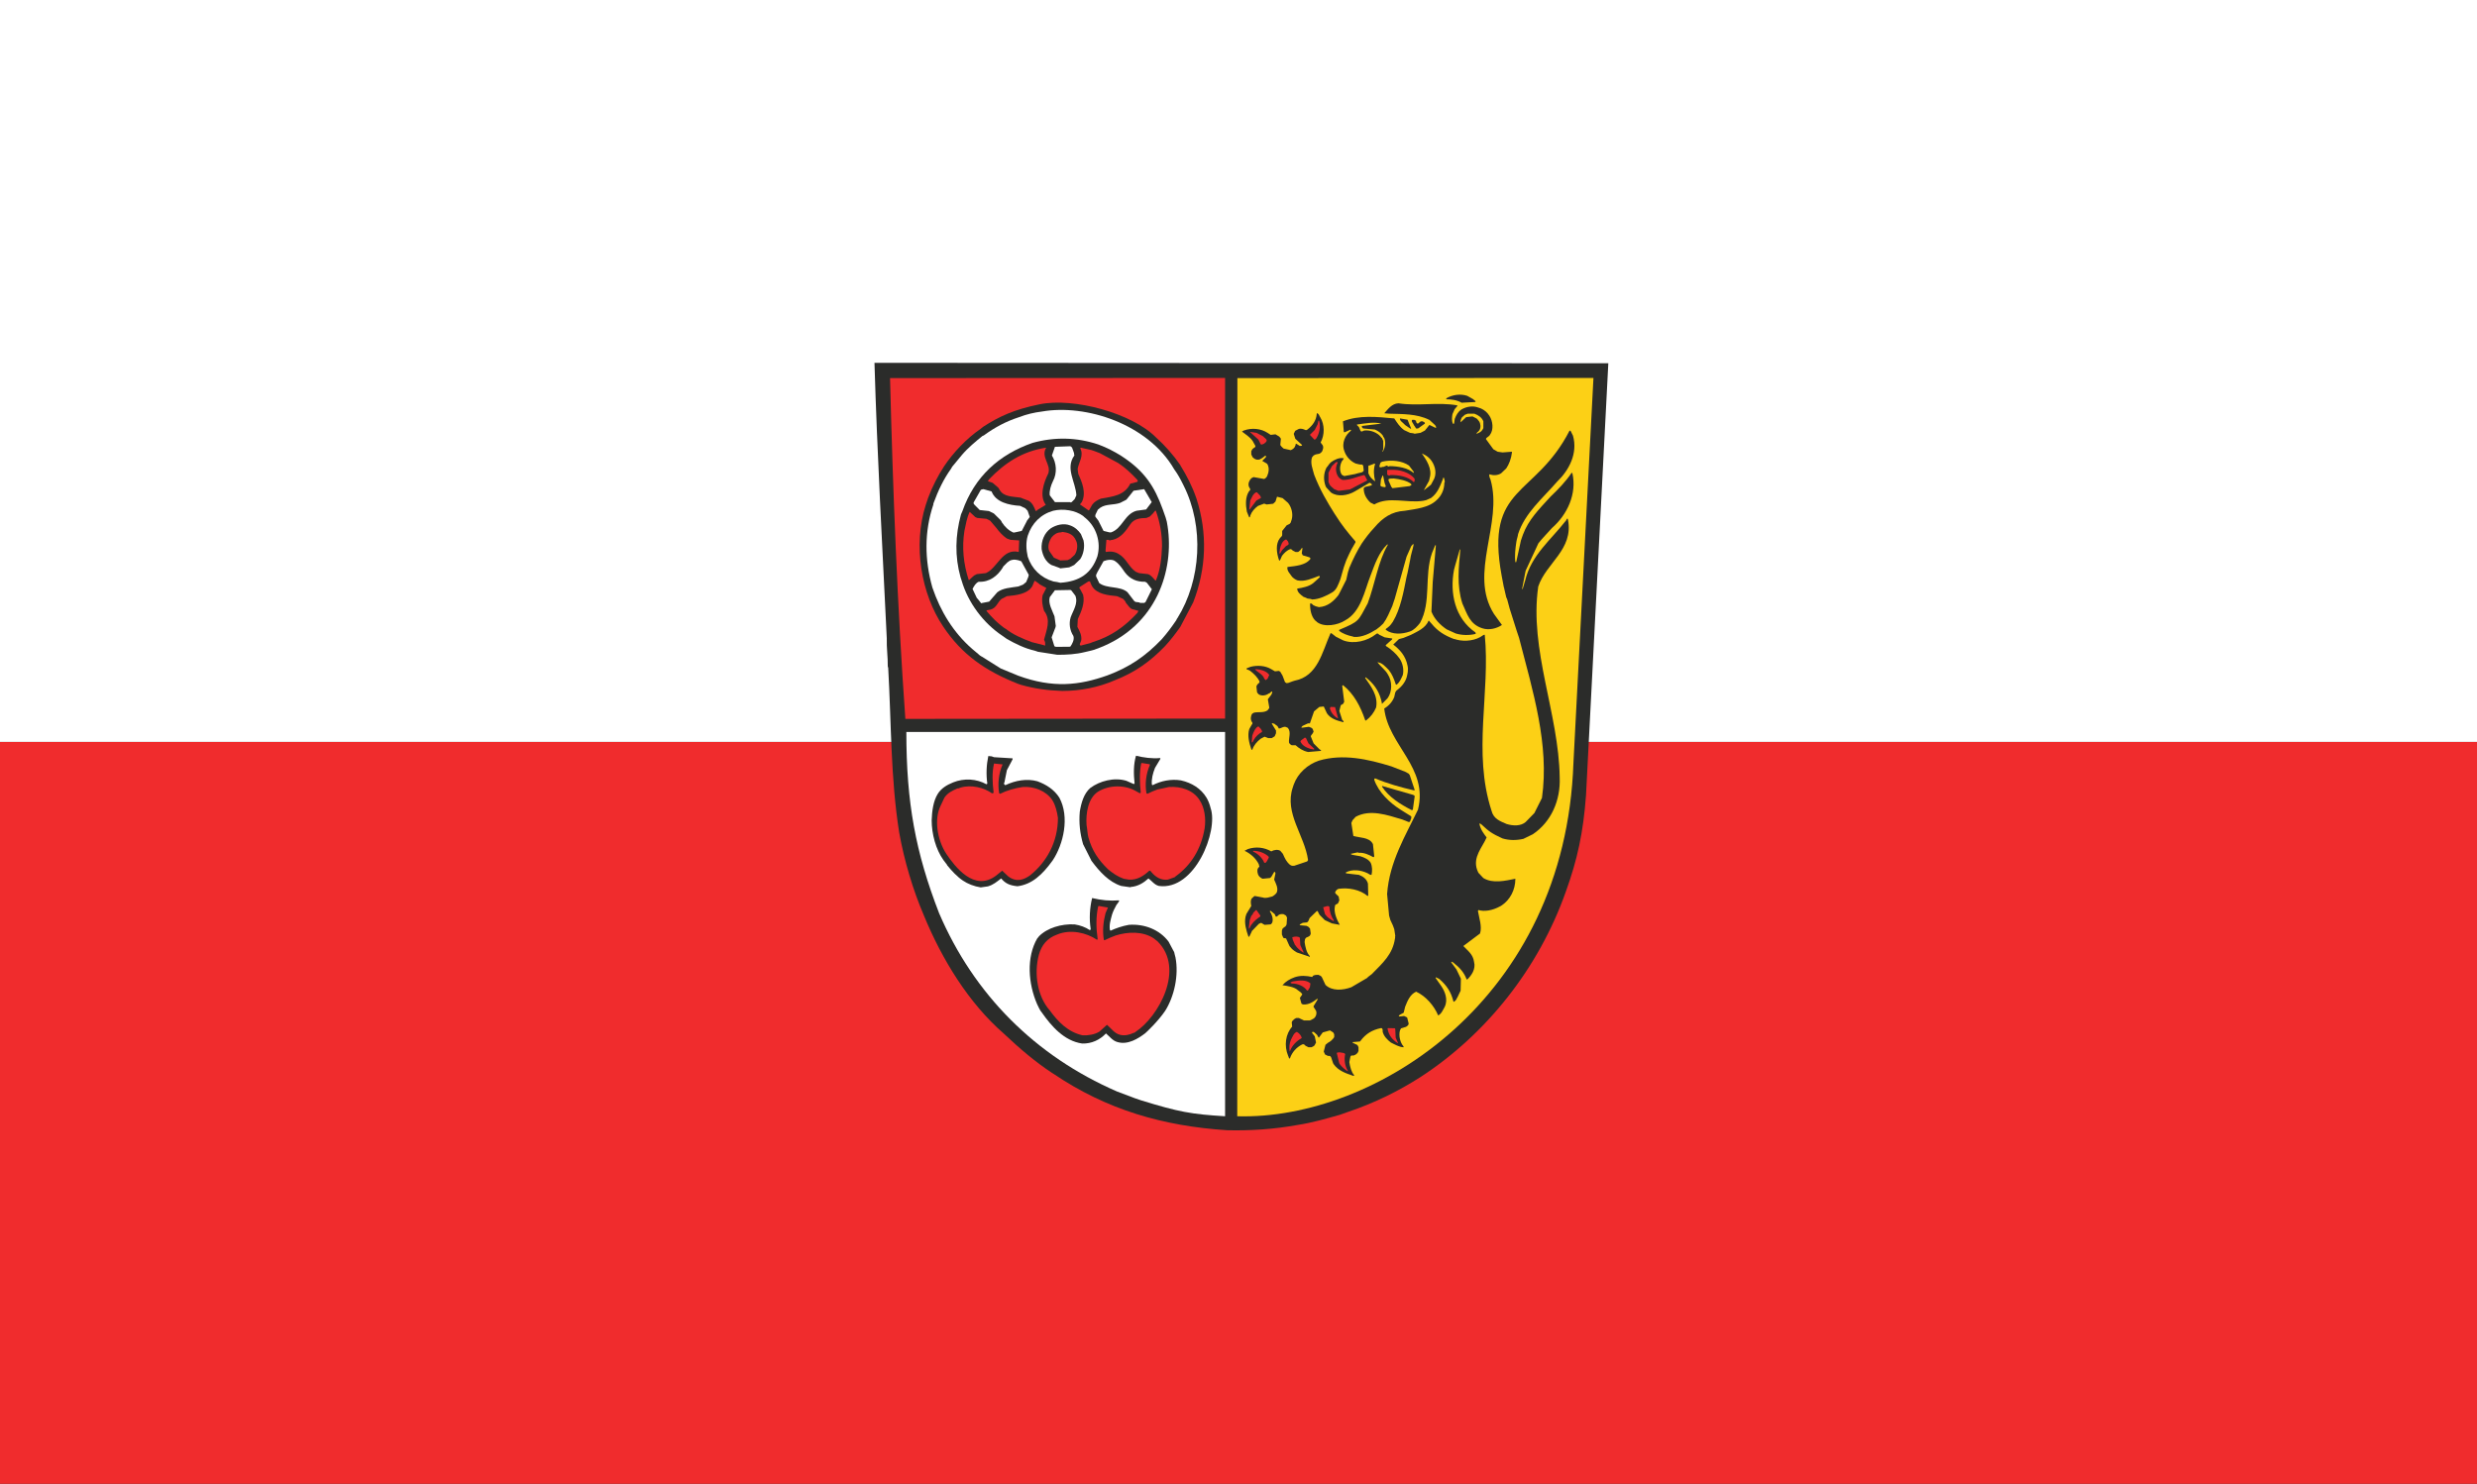 <?xml version="1.0" encoding="UTF-8" standalone="no"?>
<!-- Created with Inkscape (http://www.inkscape.org/) -->

<svg
   xmlns:dc="http://purl.org/dc/elements/1.1/"
   xmlns:cc="http://creativecommons.org/ns#"
   xmlns:rdf="http://www.w3.org/1999/02/22-rdf-syntax-ns#"
   xmlns:svg="http://www.w3.org/2000/svg"
   xmlns="http://www.w3.org/2000/svg"
   xmlns:sodipodi="http://sodipodi.sourceforge.net/DTD/sodipodi-0.dtd"
   xmlns:inkscape="http://www.inkscape.org/namespaces/inkscape"
   version="1.1"
   id="svg2"
   width="449"
   height="269"
   viewBox="0 0 449 269"
   sodipodi:docname="Hissflagge Landkreis Weimarer Land.svg"
   inkscape:version="0.92.3 (2405546, 2018-03-11)">
  <rect x="0" y="0" width="449" height="269" fill="#333333" stroke="none"/>
  <defs
     id="defs6">
    <style
       id="style844"
       type="text/css"><![CDATA[
    .fil0 {fill:#2B2C2A}
    .fil2 {fill:#F02C2D}
    .fil1 {fill:white}
   ]]></style>
  </defs>
  <sodipodi:namedview
     pagecolor="#ffffff"
     bordercolor="#666666"
     borderopacity="1"
     objecttolerance="10"
     gridtolerance="10"
     guidetolerance="10"
     inkscape:pageopacity="0"
     inkscape:pageshadow="2"
     inkscape:window-width="1920"
     inkscape:window-height="1017"
     id="namedview4"
     showgrid="false"
     inkscape:zoom="1.2650334"
     inkscape:cx="127.41787"
     inkscape:cy="83.234307"
     inkscape:window-x="-8"
     inkscape:window-y="-8"
     inkscape:window-maximized="1"
     inkscape:current-layer="svg2" />
  <rect
     x="0"
     y="134.5"
     width="449"
     height="134.5"
     id="rect4"
     style="fill:#f02c2d;fill-opacity:1;stroke-width:0.897" />
  <rect
     x="0"
     y="0"
     width="449"
     height="134.5"
     id="rect2"
     style="fill:#ffffff;fill-opacity:1;stroke-width:0.897" />
  <g
     style="clip-rule:evenodd;fill-rule:evenodd;image-rendering:optimizeQuality;shape-rendering:geometricPrecision;text-rendering:geometricPrecision"
     id="g1298"
     transform="matrix(1.04,0,0,1.04,1030.614,-1259.955)">
    <g
       id="Ebene_x0020_1">

  
  
  
  <path
   id="path1098"
   d="m -777.098,1408.52 c 4.063,0.099 8.225,-0.177 12.338,-0.93 2.493,-0.376 4.885,-1.079 7.302,-1.758 l 1.347,-0.477 c 4.785,-1.607 8.947,-3.691 12.71,-6.101 11.44,-7.432 20.613,-18.931 25.347,-32.339 2.019,-5.598 3.041,-10.319 3.514,-16.797 l 3.888,-75.298 -127.907,-0.076 c 0.474,16.069 1.371,31.887 2.144,48.032 -0.05,1.656 0.199,3.238 0.174,4.846 0.024,0.126 0.024,0.201 0.074,0.276 0.549,9.591 0.399,19.108 1.919,28.748 0.873,4.871 2.394,9.993 4.313,14.463 3.14,7.632 7.801,15.24 13.857,20.512 2.891,2.737 5.607,5.022 8.499,6.93 0.024,0.025 0.1,0.025 0.174,0.101 9.346,6.327 19.166,9.139 30.307,9.868 z"
   inkscape:connector-curvature="0"
   style="fill:#2b2c2a;stroke-width:0.162" />

  <path
   id="path1100"
   d="m -777.447,1406.083 v -66.988 h -55.555 c 0,12.303 1.595,20.965 5.707,31.585 6.082,14.186 16.749,24.881 31.006,31.083 l 3.065,1.156 1.171,0.401 c 6.53,2.009 8.724,2.41 14.606,2.762 z"
   inkscape:connector-curvature="0"
   style="fill:#ffffff;stroke-width:0.162" />

  <path
   id="path1102"
   d="m -716.732,1344.494 3.488,-67.114 -62.059,0.026 -0.025,128.678 c 24.002,0.678 57.175,-20.387 58.596,-61.59 z"
   inkscape:connector-curvature="0"
   style="fill:#fcd016;stroke-width:0.162" />

  <path
   id="path1104"
   d="m -754.966,1399.002 v -0.099 c -0.474,-0.527 -0.698,-1.431 -0.822,-2.26 l 0.174,-0.904 c 0.025,-0.125 0.074,-0.15 0.174,-0.251 h 0.399 l 0.348,-0.151 0.325,-0.276 0.174,-0.352 v -0.652 c 0,-0.026 -0.05,-0.101 -0.074,-0.176 -0.026,-0.076 -0.075,-0.151 -0.175,-0.251 l -0.748,-0.351 c 0,-0.126 -0.124,0 0,-0.126 l 1.247,-0.101 c 0.05,-0.05 0.099,-0.075 0.149,-0.175 0.873,-1.155 1.995,-1.858 3.515,-2.159 0.074,0.025 0.174,0.025 0.174,0.025 0.05,0.025 0.1,0.175 0.124,0.302 v 0.326 c 0.224,0.803 0.798,1.355 1.421,1.858 0.623,0.3 1.495,0.828 2.243,0.828 0,-0.075 -0.024,-0.101 -0.05,-0.176 -0.573,-0.652 -0.847,-1.858 -0.598,-2.762 l 0.174,-0.352 0.897,-0.276 0.349,-0.276 c 0.025,-0.025 0.025,-0.125 0.1,-0.276 l -0.274,-1.08 -0.523,-0.251 -0.723,0.075 c -0.024,0 -0.1,0 -0.174,0 0,-0.15 -0.1,0 0,-0.15 0.074,-0.05 0.1,-0.126 0.174,-0.151 l 0.648,-0.352 0.25,-1.029 c 0.424,-1.08 0.873,-2.159 1.919,-2.636 1.645,0.753 3.116,2.41 3.838,4.142 0.549,-0.25 0.823,-0.928 1.147,-1.506 0.623,-1.305 0,-2.737 -0.623,-3.641 -0.05,-0.075 -0.074,-0.125 -0.124,-0.177 l -0.847,-1.204 c 0,0 0,-0.05 0.025,-0.125 l 0.599,0.276 c 1.271,1.105 2.069,2.235 2.492,3.967 0.124,0 0,0.1 0.124,0 0.1,-0.075 0.15,-0.125 0.274,-0.226 0,-0.126 0.124,-0.126 0.15,-0.252 0,-0.075 0.026,-0.151 0.1,-0.175 l 0.598,-1.256 0.05,-2.083 -0.773,-1.608 c -0.049,-0.05 -0.074,-0.125 -0.124,-0.176 l -0.798,-1.079 c -0.025,0.025 0.15,-0.226 0.125,-0.05 0.125,0 0.125,0.075 0.274,0.101 0.024,0.05 0.1,0.05 0.124,0.125 0.971,0.753 1.745,1.657 2.143,2.737 0,0 0.051,0.076 0.125,0.101 0.722,-0.677 1.545,-1.833 1.196,-3.087 -0.174,-1.331 -1.096,-1.934 -1.869,-2.762 l 2.916,-2.184 c 0.374,-1.23 -0.15,-2.636 -0.374,-3.942 0.024,0 0.05,-0.075 0.125,-0.151 0.074,0 0.149,0.05 0.248,0.076 1.321,0.251 2.767,-0.251 3.813,-0.904 1.421,-0.979 2.343,-2.662 2.343,-4.621 -1.769,0.352 -3.938,0.88 -5.583,-0.125 l -0.822,-0.878 c -0.101,-0.101 -0.125,-0.302 -0.25,-0.527 -0.823,-2.259 0.947,-3.993 1.645,-5.674 -0.499,-0.652 -1.047,-1.356 -1.247,-2.335 -0.074,0.025 0.125,-0.201 0.1,-0.075 0.1,0 0.124,0.1 0.25,0.15 1.371,1.282 1.819,1.582 3.664,2.436 1.196,0.352 2.393,0.352 3.638,0.075 l 1.645,-0.803 c 3.191,-2.133 4.86,-5.9 4.686,-9.917 -0.15,-11.123 -5.334,-22.245 -3.739,-33.268 1.371,-4.118 6.182,-6.428 5.185,-11.65 -0.025,-0.101 -0.074,-0.201 -0.074,-0.201 -0.1,0.025 -0.125,0.05 -0.2,0.201 -0.025,0.075 -0.025,0.15 -0.1,0.175 -2.567,3.314 -6.032,6 -7.079,10.394 l -0.448,1.506 c -0.025,0 -0.025,0 -0.1,0 l 0.498,-2.586 0.125,-0.603 2.218,-4.77 c 0.698,-0.904 1.67,-1.858 2.367,-2.662 2.667,-2.336 4.361,-5.926 3.565,-9.542 0,-0.049 -0.075,-0.075 -0.15,-0.075 -0.923,1.406 -2.318,2.862 -3.664,4.144 -2.019,2.209 -3.839,4.017 -4.81,6.627 l -0.349,1.004 -0.822,3.767 c -0.15,0 0,0.125 -0.15,0 -0.15,-1.105 0,-2.36 0.174,-3.516 0.076,-0.527 0.25,-0.904 0.3,-1.355 1.196,-3.692 4.262,-6.202 6.829,-9.165 2.043,-1.958 3.614,-4.896 2.741,-7.984 l -0.423,-0.854 c -0.026,0 -0.075,-0.026 -0.175,-0.026 -6.032,11.726 -14.755,9.441 -11.839,25.259 0.15,0.727 0.25,1.305 0.374,1.983 0.05,0.125 0.074,0.201 0.074,0.276 l 0.349,1.506 0.174,0.402 0.424,1.581 1.247,3.942 0.398,1.18 c 2.393,9.265 5.309,18.605 3.988,27.895 l -1.32,2.636 -1.521,1.558 c -0.823,0.727 -2.168,0.703 -3.315,0.351 -1.171,-0.502 -2.293,-0.904 -2.641,-2.335 -3.315,-10.219 -0.175,-20.563 -1.173,-30.656 -0.024,0 -0.099,0 -0.174,0.025 -0.025,0 -0.1,0.026 -0.174,0.101 -1.197,0.879 -3.041,1.13 -4.561,0.728 -0.174,-0.05 -0.349,-0.126 -0.498,-0.126 -1.571,-0.602 -2.792,-1.33 -3.889,-2.686 l -0.473,-0.527 c -0.573,1.356 -1.92,1.884 -3.116,2.511 l -1.297,0.527 -0.772,0.201 -0.997,0.954 c 1.171,0.904 2.169,1.983 2.493,3.691 0.174,0.729 0,1.431 -0.174,2.084 -0.324,0.979 -0.997,1.682 -1.794,2.285 l -0.175,0.301 -0.175,0.779 c -0.324,0.854 -0.972,1.556 -1.745,2.008 0.699,6.427 7.727,10.269 5.882,17.626 -2.143,4.494 -4.985,9.064 -5.383,14.713 l 0.348,3.767 0.225,0.778 0.423,0.904 0.25,0.678 0.175,1.154 c -0.05,0.101 0,0.378 -0.05,0.477 -0.399,2.762 -2.144,4.269 -4.037,6.202 -0.324,0.277 -0.599,0.402 -0.823,0.678 l -2.742,1.607 c -1.495,0.553 -3.364,0.703 -4.511,-0.402 l -0.622,-1.33 c -0.125,-0.227 -0.349,-0.327 -0.623,-0.427 -0.274,0 -0.623,0 -0.897,0.151 -0.074,0.049 -0.074,0.125 -0.174,0.226 -0.997,-0.226 -2.044,-0.302 -3.066,0.05 -0.847,0.301 -1.545,0.727 -2.119,1.381 0.798,0.125 2.069,0.276 2.692,0.878 0.274,0.176 0.623,0.427 0.772,0.729 l -0.424,0.603 0.275,1.004 c 0.049,0.075 0.175,0.1 0.324,0.15 0.972,0.05 1.719,-0.452 2.393,-0.979 0.05,0 0.099,0 0.124,0.076 l -0.723,1.18 c 0,0 0,0.099 0,0.125 0,0.076 0.025,0.151 0.1,0.175 l 0.324,0.527 c 0.175,0.427 0.025,0.954 -0.298,1.256 -0.2,0.175 -0.499,0.276 -0.773,0.427 h -1.021 l -0.897,-0.427 h -0.424 c -0.15,0 -0.15,0.1 -0.324,0.151 l -0.324,0.276 -0.174,0.3 0.074,0.779 c -1.147,1.255 -1.445,3.314 -0.698,5.096 0.074,0.126 0.1,0.276 0.15,0.402 0.024,0.075 0.1,0.075 0.174,0 0.348,-1.03 1.121,-1.908 2.143,-2.41 0.175,-0.026 0.2,-0.026 0.3,0 0.1,0.075 0.15,0.15 0.274,0.25 l 0.499,0.252 h 0.474 c 0.174,0 0.174,-0.101 0.348,-0.151 0.074,-0.05 0.15,-0.05 0.249,-0.201 l 0.249,-0.476 -0.224,-1.081 -0.473,-0.602 c 0,-0.075 0,-0.101 0.025,-0.151 0.05,0 0.1,-0.025 0.174,-0.025 0.05,0 0.1,0.025 0.174,0.075 l 0.499,0.453 0.224,0.402 c 0,0 0,0.05 0.1,0.076 l 0.672,-0.904 1.247,-0.352 0.573,0.352 0.174,0.326 v 0.502 c -0.274,0.427 -0.673,0.779 -1.097,0.98 l -0.424,0.351 -0.299,1.18 0.224,0.503 0.498,0.25 c 0.1,0 0.125,0 0.275,0 0.149,0.026 0.274,0.176 0.324,0.352 l 0.299,0.904 c 0.025,0.051 0.075,0.1 0.1,0.176 0.797,1.13 2.044,1.582 3.464,2.058 l 0.1,-0.05 z"
   inkscape:connector-curvature="0"
   style="fill:#2b2c2a;stroke-width:0.162" />

  <path
   id="path1106"
   d="m -756.062,1398.201 0.024,-0.025 c -0.523,-0.804 -0.698,-1.959 -0.473,-2.938 -0.224,-0.276 -0.622,-0.201 -0.947,-0.302 -0.074,0 -0.124,0.026 -0.224,0.026 -0.05,0 -0.124,0 -0.174,0 -0.075,0.075 0,0 -0.124,0.1 l 0.423,1.758 c 0.026,0.05 0.075,0.1 0.1,0.176 0.349,0.477 0.873,0.928 1.397,1.256 v -0.05 z"
   inkscape:connector-curvature="0"
   style="fill:#f02c2d;stroke-width:0.162" />

  <path
   id="path1108"
   d="m -766.131,1394.709 c 0.374,-0.979 1.121,-1.732 2.043,-2.259 -0.074,-0.427 -0.399,-0.803 -0.847,-1.079 -0.548,0.201 -0.722,0.803 -1.022,1.355 -0.299,0.703 -0.348,1.407 -0.224,2.059 l 0.05,-0.076 z"
   inkscape:connector-curvature="0"
   style="fill:#f02c2d;stroke-width:0.162" />

  <path
   id="path1110"
   d="m -802.37,1393.405 c 1.645,0.05 3.09,-0.628 4.162,-1.758 0.599,0.502 1.147,1.281 2.02,1.506 1.794,0.527 3.588,-0.603 4.809,-1.532 0.25,-0.2 2.268,-2.109 3.49,-3.917 1.595,-2.536 2.392,-6.202 1.795,-9.315 -0.125,-0.352 -0.125,-0.578 -0.224,-0.904 l -0.973,-1.833 c -1.57,-2.11 -4.237,-3.139 -6.928,-2.938 -1.147,0.201 -2.294,0.603 -3.166,1.005 -0.05,0 -0.1,-0.026 -0.124,-0.101 -0.175,-0.829 0.1,-1.733 0.348,-2.662 0.2,-0.652 0.474,-1.13 0.748,-1.657 0.05,-0.075 0.075,-0.151 0.125,-0.175 l 0.374,-0.528 c 0,-0.026 0,-0.1 -0.05,-0.151 -1.545,0.125 -3.066,-0.025 -4.661,-0.402 -0.424,1.733 -0.524,3.616 -0.25,5.424 -0.024,0.075 -0.024,0.151 -0.174,0.151 -0.698,-0.477 -1.645,-0.829 -2.617,-0.98 -2.294,-0.125 -4.786,0.603 -6.231,2.084 -0.074,0.151 -0.174,0.226 -0.274,0.327 -1.945,3.313 -1.595,7.909 -0.05,11.473 0.174,0.327 0.498,1.13 0.797,1.431 1.719,2.461 3.938,4.996 7.054,5.449 z"
   inkscape:connector-curvature="0"
   style="fill:#2b2c2a;stroke-width:0.162" />

  <path
   id="path1112"
   d="m -747.315,1393.28 -0.398,-0.904 -0.074,-1.482 c 0,-0.076 -0.05,-0.126 -0.1,-0.151 l -1.147,-0.025 c -0.05,0.025 -0.074,0.05 -0.1,0.05 0.175,1.206 0.897,2.034 1.795,2.587 l 0.024,-0.075 z"
   inkscape:connector-curvature="0"
   style="fill:#f02c2d;stroke-width:0.162" />

  <path
   id="path1114"
   d="m -802.296,1391.972 c 0.973,0.051 2.094,-0.125 2.916,-0.628 0.075,-0.05 0.125,-0.075 0.175,-0.15 l 1.171,-1.055 c 0.722,0.602 1.271,1.506 2.317,1.758 0.773,0.175 1.621,0 2.318,-0.352 0.15,0 0.25,-0.075 0.349,-0.175 3.962,-2.587 8.697,-10.972 3.813,-15.793 -0.275,-0.226 -0.449,-0.327 -0.673,-0.526 -1.895,-1.23 -4.461,-1.156 -6.63,-0.477 l -0.997,0.401 -0.922,0.427 c -0.05,0 -0.1,-0.05 -0.124,-0.101 -0.25,-1.506 -0.101,-3.088 0.298,-4.62 l 0.424,-0.979 -1.595,-0.277 c -0.075,0 -0.1,0.051 -0.124,0.126 -0.399,1.833 -0.349,3.791 -0.075,5.674 0,0.024 -0.05,0.075 -0.15,0.075 -1.795,-1.205 -4.585,-1.883 -6.954,-0.878 -1.669,0.602 -2.667,1.808 -3.14,3.49 -0.897,3.314 -0.249,7.281 1.869,9.691 1.447,1.984 3.166,3.792 5.733,4.369 z"
   inkscape:connector-curvature="0"
   style="fill:#f02c2d;stroke-width:0.162" />

  <path
   id="path1116"
   d="m -763.091,1384.189 0.1,-0.049 0.324,-0.553 0.1,-0.653 c -0.698,-0.678 -1.969,-0.552 -2.916,-0.376 -0.274,0.024 -0.424,0.125 -0.598,0.226 0.05,0.075 0.15,0.075 0.249,0.151 1.046,0 2.118,0.452 2.641,1.206 0.025,0 0.05,0 0.1,0.049 z"
   inkscape:connector-curvature="0"
   style="fill:#f02c2d;stroke-width:0.162" />

  <path
   id="path1118"
   d="m -762.717,1378.29 0.05,-0.075 c 0,-0.025 -0.05,-0.101 -0.074,-0.126 -0.523,-0.552 -0.723,-1.531 -0.847,-2.385 l 0.074,-0.477 c 0.05,-0.101 0.075,-0.151 0.175,-0.252 0.099,-0.1 0.324,-0.125 0.498,-0.251 0.174,-0.05 0.274,-0.276 0.324,-0.502 l -0.124,-0.854 -0.274,-0.302 -0.349,-0.175 -1.071,-0.101 c -0.075,0 -0.15,-0.05 -0.075,-0.151 l 0.499,-0.276 0.747,-0.075 c 0.25,-0.126 0.324,-0.477 0.448,-0.753 0.05,-0.05 0.075,-0.1 0.15,-0.151 l 1.147,-1.105 c 0.224,0.101 0.224,0.377 0.374,0.578 0.024,0.076 0.074,0.1 0.124,0.175 l 0.847,0.854 1.247,0.578 1.37,0.251 c -0.448,-0.779 -1.096,-2.134 -0.847,-3.239 0.025,-0.175 0.05,-0.226 0.125,-0.276 0.025,-0.05 0.15,-0.05 0.249,-0.125 0.075,-0.026 0.1,-0.05 0.175,-0.126 l 0.224,-0.502 -0.124,-0.678 -0.449,-0.427 c -0.074,-0.075 -0.1,-0.1 -0.174,-0.25 0,-0.026 0.025,-0.101 0.074,-0.177 0.05,-0.125 0.274,-0.401 0.524,-0.477 1.72,-0.25 3.763,0.126 5.085,1.256 0.05,-0.076 0,0 0.1,-0.076 l -0.05,-2.084 c -0.199,-0.778 -0.823,-1.255 -1.57,-1.531 l -2.167,-0.251 c -0.05,-0.025 -0.15,-0.025 -0.125,-0.176 1.147,-0.602 2.616,-0.427 3.813,0.151 0.224,0.101 0.374,0.276 0.548,0.276 0.025,0 0.1,0 0.125,0 0.149,-0.703 0.149,-1.431 -0.15,-2.11 -0.399,-0.627 -1.097,-0.903 -1.77,-1.13 l -1.42,-0.252 c -0.1,-0.075 -0.25,-0.049 -0.275,-0.175 l 1.173,-0.251 c 0.1,0 0.124,0.051 0.248,0.075 0.847,-0.075 1.795,0.351 2.492,0.753 0.125,0 0.125,-0.05 0.174,-0.151 l -0.224,-2.109 c -0.024,-0.076 -0.074,-0.101 -0.1,-0.176 -0.623,-1.029 -2.217,-0.928 -3.315,-1.255 l -0.349,-2.259 0.2,-0.477 0.548,-0.602 c 2.493,-1.357 5.41,-0.352 8.151,0.476 l 1.071,0.428 c 0.075,0 0.199,0 0.249,-0.076 l 0.224,-0.578 v -0.327 l -1.893,-1.18 c -1.845,-1.18 -3.813,-3.013 -4.562,-5.197 0,-0.076 0.026,-0.175 0.026,-0.175 0,0 0.074,-0.026 0.124,-0.076 2.094,0.904 4.537,1.582 6.83,2.109 0.024,-0.05 0.024,-0.076 0.074,-0.076 l -0.872,-2.611 c -0.074,-0.075 -0.1,-0.151 -0.199,-0.251 l -0.598,-0.326 -2.393,-0.93 c -4.137,-1.28 -8.449,-2.235 -12.636,-1.004 -1.994,0.678 -3.664,2.185 -4.387,4.168 l -0.175,0.528 c -1.495,4.494 2.069,8.311 2.667,12.629 -0.025,0.076 -0.074,0.177 -0.174,0.252 l -2.244,0.753 h -0.348 c -0.15,0 -0.15,-0.101 -0.324,-0.125 -0.648,-0.502 -0.947,-1.156 -1.296,-1.959 l -0.449,-0.527 c -0.424,-0.276 -1.121,-0.175 -1.571,0.101 -1.221,-0.703 -2.691,-0.878 -4.087,-0.401 l -0.573,0.301 c 0.996,0.453 1.969,1.28 2.491,2.361 0.026,0.15 0.026,0.226 0.101,0.326 0,0.075 -0.051,0.099 -0.101,0.175 -0.124,0.101 -0.174,0.201 -0.248,0.427 -0.05,0.477 0.1,1.079 0.524,1.355 0.124,0.101 0.224,0.175 0.398,0.226 l 1.247,-0.125 c 0.074,0 0.149,-0.151 0.249,-0.201 l 0.499,-0.854 c 0.024,0 0.1,-0.024 0.124,0 0.075,0.052 0.075,0.151 0.1,0.252 l -0.224,1.079 c 0.274,0.628 0.772,1.506 0.448,2.26 -0.174,0.276 -0.498,0.526 -0.772,0.677 -0.549,0.125 -1.097,0.377 -1.67,0.177 l -1.345,-0.252 c -0.124,0 -0.2,0.075 -0.299,0.176 -0.1,0.076 -0.15,0.126 -0.274,0.251 -0.25,0.377 -0.15,0.904 -0.074,1.305 l -0.847,1.381 -0.15,0.477 c -0.25,1.155 0.1,2.335 0.498,3.49 0.075,0.076 0.15,-0.05 0.175,-0.05 l 0.398,-0.828 c 0,-0.075 0.025,-0.126 0.1,-0.175 l 1.146,-1.181 0.399,-0.176 0.598,0.352 0.997,-0.076 c 0.074,0 0.1,-0.025 0.174,-0.1 0.075,-0.075 0.1,-0.1 0.175,-0.251 0.199,-0.628 -0.075,-1.431 -0.424,-1.909 -0.025,-0.101 0.124,-0.101 0.149,-0.101 l 0.699,0.578 0.175,0.402 c 0.05,0.049 0.124,0 0.224,0 0.05,-0.05 0.125,-0.076 0.15,-0.151 0.25,-0.277 0.648,-0.302 0.997,-0.251 l 0.424,0.251 0.174,0.351 -0.074,1.18 -0.175,0.327 c -0.099,0.049 -0.124,0.1 -0.248,0.175 -0.1,0.05 -0.125,0.125 -0.275,0.226 l -0.124,0.352 v 0.677 l 0.2,0.477 c 0.024,0.026 0.074,0.075 0.1,0.151 l 0.424,0.05 0.548,1.23 c 0.025,0.075 0.075,0.101 0.1,0.175 0.224,0.276 0.448,0.528 0.772,0.753 l 0.474,0.301 2.02,0.678 c 0.074,0 0.099,0.051 0.199,0.125 v -0.05 z"
   inkscape:connector-curvature="0"
   style="fill:#2b2c2a;stroke-width:0.162" />

  <path
   id="path1120"
   d="m -763.789,1377.536 0.025,-0.05 -0.573,-1.255 -0.075,-1.256 c -0.248,-0.276 -0.822,-0.251 -1.246,-0.125 -0.174,0.05 0.025,0.301 0,0.451 l 0.324,0.753 c 0,0.076 0.025,0.1 0.1,0.176 0.348,0.552 0.847,0.953 1.421,1.33 z"
   inkscape:connector-curvature="0"
   style="fill:#f02c2d;stroke-width:0.162" />

  <path
   id="path1122"
   d="m -773.209,1373.368 0.274,-0.578 c 0.05,-0.05 0.074,-0.101 0.124,-0.151 0.374,-0.552 0.947,-1.004 1.471,-1.355 0,-0.025 0.05,-0.101 0.05,-0.175 l -0.698,-0.98 c -0.175,0 -0.275,0.277 -0.499,0.427 -0.025,0.076 -0.1,0.101 -0.124,0.252 -0.025,0.024 -0.075,0.1 -0.1,0.151 -0.25,0.175 -0.25,0.528 -0.424,0.854 l -0.174,1.381 c 0,-0.101 0.074,0.427 0.1,0.175 z"
   inkscape:connector-curvature="0"
   style="fill:#f02c2d;stroke-width:0.162" />

  <path
   id="path1124"
   d="m -758.53,1372.063 0.05,-0.126 c -0.424,-0.552 -0.772,-1.482 -0.772,-2.335 -0.2,-0.351 -0.723,-0.025 -1.097,0.05 l 0.299,1.156 c 0.025,0.025 0.074,0.1 0.099,0.151 0.349,0.502 0.847,0.778 1.396,1.105 z"
   inkscape:connector-curvature="0"
   style="fill:#f02c2d;stroke-width:0.162" />

  <path
   id="path1126"
   d="m -820.041,1366.188 1.245,-0.177 c 0.973,-0.276 1.546,-0.803 2.318,-1.381 0.723,0.829 1.371,1.206 2.842,1.357 2.542,-0.326 4.336,-2.009 6.131,-4.494 1.894,-2.837 2.991,-7.582 1.171,-10.947 -0.897,-1.406 -2.267,-2.285 -3.838,-2.862 -1.819,-0.503 -3.813,-0.151 -5.558,0.677 -0.124,-0.025 -0.2,-0.101 -0.274,-0.276 0.05,-0.05 0.05,-0.125 0.1,-0.226 l 0.424,-2.11 0.823,-1.557 0.174,-0.351 c 0,-0.026 0,-0.076 0,-0.151 l -3.24,-0.201 -0.424,-0.151 -0.573,-0.05 c -0.324,1.532 -0.399,3.189 -0.174,4.796 0,0.05 -0.075,0.075 -0.15,0.125 -1.695,-0.953 -3.888,-1.104 -5.807,-0.326 -1.123,0.452 -2.094,1.055 -2.668,1.983 -0.797,1.256 -1.021,3.064 -1.071,4.62 0,2.385 0.722,5.072 2.044,6.929 l 0.498,0.654 c 0.05,0.1 0.124,0.1 0.15,0.25 0.772,0.954 1.769,2.034 2.766,2.688 0.798,0.552 1.944,1.003 3.091,1.18 z"
   inkscape:connector-curvature="0"
   style="fill:#2b2c2a;stroke-width:0.162" />

  <path
   id="path1128"
   d="m -793.872,1366.111 c 1.247,-0.101 2.243,-0.728 3.066,-1.482 0.573,0.402 1.022,1.105 1.819,1.306 6.281,0.854 10.393,-9.591 9.022,-13.557 -0.174,-0.729 -0.424,-1.332 -0.722,-1.834 -0.973,-1.607 -2.568,-2.586 -4.461,-3.013 -1.695,-0.276 -3.439,0.075 -4.91,0.828 -0.05,0 -0.124,-0.025 -0.15,-0.101 -0.1,-0.928 0.175,-1.983 0.548,-2.912 l 0.947,-1.582 c 0,-0.075 -0.05,-0.125 -0.1,-0.125 -1.37,0.125 -2.791,-0.075 -4.162,-0.402 -0.448,1.508 -0.424,3.189 -0.25,4.796 -0.024,0.051 -0.074,0.175 -0.174,0.126 l -1.246,-0.552 c -2.119,-0.653 -4.661,0.024 -6.306,1.256 -1.121,0.979 -1.57,2.586 -1.82,4.118 -0.174,1.958 0.026,3.766 0.573,5.674 l 1.396,2.761 c 0.025,0.076 0.025,0.101 0.099,0.176 1.321,1.782 2.991,3.665 5.16,4.343 l 1.57,0.226 0.1,-0.05 z"
   inkscape:connector-curvature="0"
   style="fill:#2b2c2a;stroke-width:0.162" />

  <path
   id="path1130"
   d="m -817.325,1364.104 1.023,-0.829 1.071,1.005 c 1.52,1.13 2.816,0.477 3.738,-0.151 2.942,-2.334 4.911,-5.85 4.911,-10.068 -0.15,-1.079 -0.449,-2.209 -0.897,-2.938 -0.025,-0.076 -0.075,-0.101 -0.1,-0.175 -1.047,-1.558 -3.116,-2.411 -5.159,-2.26 -1.397,0.201 -2.842,0.628 -3.913,1.18 -0.05,0 -0.1,-0.025 -0.174,-0.1 -0.275,-1.558 -0.1,-3.39 0.598,-5.022 l -1.495,-0.151 c -0.374,1.607 -0.274,3.365 -0.075,5.022 0,0.151 -0.15,0.175 -0.274,0.175 -1.395,-1.004 -3.614,-1.556 -5.483,-1.004 l -0.399,0.151 c -0.05,0 -0.1,0 -0.174,0 -0.872,0.401 -1.67,0.753 -2.243,1.607 l -0.673,1.431 c -1.121,2.259 -0.623,5.9 1.022,8.386 1.471,2.159 4.835,6.704 8.698,3.741 z"
   inkscape:connector-curvature="0"
   style="fill:#f02c2d;stroke-width:0.162" />

  <path
   id="path1132"
   d="m -794.22,1364.832 c 1.445,0.101 2.591,-0.653 3.564,-1.557 0.025,0 0.124,0 0.174,0.026 0.075,0.025 0.1,0.125 0.174,0.2 0.749,0.904 1.72,1.482 2.892,1.331 0.473,-0.151 0.797,-0.276 1.196,-0.427 0.025,-0.024 0.1,-0.1 0.125,-0.125 2.716,-1.959 4.461,-4.746 5.084,-8.386 0.248,-1.707 0,-3.616 -0.897,-4.946 -1.072,-1.708 -3.24,-2.411 -5.334,-2.26 -0.723,0.177 -1.421,0.302 -1.993,0.427 l -0.897,0.352 -0.847,0.401 c -0.05,0 -0.1,-0.025 -0.175,-0.099 -0.274,-1.532 -0.099,-3.34 0.599,-4.922 0,-0.025 0,-0.099 -0.025,-0.125 l -1.395,-0.226 c -0.075,0.075 0,0 -0.1,0.101 -0.324,1.657 -0.25,3.365 -0.074,5.022 -0.025,0.05 -0.025,0.151 -0.175,0.151 l -0.548,-0.302 c -2.019,-1.23 -4.811,-1.155 -6.754,0.05 -1.695,1.13 -2.119,3.741 -1.97,5.799 0.15,0.753 0.15,1.532 0.325,2.16 0.648,2.334 1.743,3.917 3.414,5.549 0.872,0.703 1.62,1.255 2.742,1.656 l 0.897,0.151 z"
   inkscape:connector-curvature="0"
   style="fill:#f02c2d;stroke-width:0.162" />

  <path
   id="path1134"
   d="m -770.468,1361.893 c 0.025,0 0.1,0 0.15,-0.049 0.05,-0.076 0.1,-0.151 0.175,-0.252 l 0.324,-0.602 c 0,-0.025 -0.024,-0.1 -0.05,-0.176 -0.598,-0.578 -1.645,-1.004 -2.617,-1.004 -0.2,0 -0.05,0.026 -0.05,0.151 0.747,0.302 1.595,1.079 1.919,1.933 0.05,0 0.075,0 0.15,0 z"
   inkscape:connector-curvature="0"
   style="fill:#f02c2d;stroke-width:0.162" />

  <path
   id="path1136"
   d="m -744.897,1352.705 h 0.074 c 0.1,-0.05 0,0 0.1,-0.076 l 0.324,-2.336 c -0.05,-0.15 -0.174,-0.2 -0.324,-0.25 l -5.333,-1.532 c -0.025,0.025 -0.05,0.076 -0.05,0.1 1.246,1.883 3.165,3.063 5.159,4.093 h 0.05 z"
   inkscape:connector-curvature="0"
   style="fill:#2b2c2a;stroke-width:0.162" />

  <path
   id="path1138"
   d="m -762.991,1342.586 2.293,-0.201 c -0.05,-0.15 -0.15,-0.175 -0.324,-0.3 l -0.997,-1.004 -0.498,-1.23 c 0,-0.025 0.05,-0.101 0.075,-0.175 l 0.274,-0.352 0.149,-0.302 -0.149,-0.426 c -0.125,-0.252 -0.399,-0.277 -0.673,-0.402 l -1.147,0.151 c -0.05,0 -0.1,0 -0.149,0 -0.025,-0.126 0.099,-0.201 0.224,-0.327 l 0.922,-0.427 h 0.324 l 0.723,-2.084 0.922,-0.779 0.773,-0.075 0.548,1.18 c 0.623,0.928 1.67,1.255 2.842,1.556 0.024,0 0.074,-0.05 0.074,-0.151 -0.05,-0.075 -0.15,-0.151 -0.25,-0.251 l -0.498,-1.557 0.25,-1.003 0.424,-0.252 0.174,-0.352 -0.349,-2.761 c 0.025,-0.076 0.075,-0.126 0.175,-0.101 1.869,1.531 2.966,3.566 3.838,6.101 0.15,0 0,0.1 0.15,0.024 0.822,-0.628 1.371,-1.38 1.745,-2.259 0.398,-2.058 -0.947,-3.766 -1.895,-5.122 0,-0.024 0,-0.1 0.074,-0.151 1.321,1.03 2.244,2.235 2.692,3.918 0.05,0.276 0.15,0.527 0.15,0.727 l 0.972,-0.979 c 0.823,-1.105 0.847,-2.962 0.05,-4.168 -0.398,-0.753 -1.271,-1.381 -1.819,-2.109 0.798,0.05 1.345,0.703 1.993,1.355 0.573,0.703 0.898,1.557 1.221,2.511 0,0 0.076,0.05 0.125,0.05 0.574,-0.453 0.772,-1.005 1.096,-1.707 0.225,-0.979 -0.05,-2.11 -0.572,-2.863 -0.573,-0.828 -1.545,-1.682 -2.344,-2.159 -0.049,-0.05 -0.049,-0.101 -0.074,-0.176 l 1.071,-0.954 c 0,0 0.1,-0.126 0.075,-0.201 l -1.321,-0.201 -0.823,-0.401 c -0.074,-0.026 -0.1,-0.026 -0.174,-0.1 -0.074,-0.076 -0.1,-0.101 -0.25,-0.176 -0.124,0 -0.198,0.075 -0.348,0.176 -1.371,1.079 -3.689,1.758 -5.633,1.029 l -1.147,-0.578 c -0.074,-0.025 -0.15,-0.049 -0.174,-0.1 l -0.748,-0.578 c -0.05,0 -0.075,0 -0.15,0.024 -1.471,3.314 -2.218,7.482 -6.256,8.261 -0.124,0.025 -0.174,0.075 -0.25,0.075 l -0.822,0.302 -0.324,0.05 c -0.1,-0.05 -0.15,-0.076 -0.274,-0.176 l -0.425,-1.13 -0.398,-0.677 c -0.074,0 -0.124,-0.126 -0.25,-0.151 l -0.672,0.075 -0.649,-0.377 c -1.046,-0.628 -2.393,-0.703 -3.564,-0.427 l -0.722,0.276 c 0,0.101 -0.1,0 0,0.151 0.099,0.101 0.299,0.101 0.448,0.201 0.075,0.025 0.124,0.075 0.174,0.101 0.623,0.477 1.321,1.154 1.62,1.857 0,0.025 0,0.101 -0.024,0.176 l -0.349,0.326 -0.174,0.326 0.099,0.929 c 0,0 0.026,0.126 0.026,0.151 0.074,0.101 0.124,0.151 0.224,0.276 0.449,0.352 1.171,0.277 1.645,0 0.124,-0.1 0.174,-0.125 0.249,-0.125 0.15,-0.05 0.249,-0.252 0.424,-0.326 0.1,0 0.1,0.1 0.1,0.175 l -0.15,0.352 c -0.025,0.075 -0.05,0.101 -0.125,0.175 l -0.498,0.653 0.249,1.431 c 0,0.151 -0.075,0.226 -0.174,0.326 -0.025,0.05 -0.1,0.125 -0.125,0.177 -0.698,0.476 -1.569,0.226 -2.368,0.401 l -0.298,0.175 c -0.274,0.352 -0.349,1.03 -0.075,1.431 0.075,0.076 0.1,0.175 0.1,0.175 0,0 0,0.101 0,0.151 -0.024,0.05 -0.074,0.126 -0.124,0.176 l -0.424,0.754 c -0.349,1.154 -0.024,2.41 0.374,3.564 0.05,0.076 0.074,0.076 0.174,0 0.25,-0.753 0.773,-1.355 1.447,-1.883 l 0.672,-0.352 0.649,0.251 h 0.598 l 0.523,-0.326 0.224,-0.527 v -0.477 l -0.723,-1.18 c 0,0 0,-0.1 0.075,-0.1 l 0.324,0.1 c 0.05,0 0.1,0.026 0.15,0.101 l 0.423,0.302 0.249,0.427 c 0.449,0 0.897,-0.527 1.421,-0.176 0.074,0.026 0.1,0.026 0.174,0.101 0.573,0.729 0.1,1.683 0.175,2.511 0.024,0.151 0.274,0.402 0.473,0.477 h 0.673 c 0.623,0.552 1.247,0.979 2.168,1.18 z"
   inkscape:connector-curvature="0"
   style="fill:#2b2c2a;stroke-width:0.162" />

  <path
   id="path1140"
   d="m -762.02,1342.158 0.075,-0.025 c 0,-0.1 0.1,0 0,-0.151 l -0.972,-0.904 -0.449,-0.955 c -0.05,-0.05 -0.15,0 -0.224,-0.024 l -0.573,0.427 c -0.05,0.05 -0.1,0.101 -0.15,0.226 0.274,0.677 0.973,1.055 1.795,1.305 0.124,0.026 0.224,0.026 0.249,0.026 l 0.249,0.075 z"
   inkscape:connector-curvature="0"
   style="fill:#f02c2d;stroke-width:0.162" />

  <path
   id="path1142"
   d="m -772.711,1340.904 0.074,-0.05 c 0.224,-0.553 0.649,-1.105 1.247,-1.532 l 0.374,-0.226 c 0,-0.051 0,-0.125 0,-0.176 l -0.174,-0.326 -0.449,-0.477 c -0.498,0.2 -0.672,0.703 -0.897,1.154 l -0.174,0.477 -0.1,1.156 h 0.1 z"
   inkscape:connector-curvature="0"
   style="fill:#f02c2d;stroke-width:0.162" />

  <path
   id="path1144"
   d="m -777.447,1336.76 v -59.38 l -58.396,0.026 c 0.499,19.684 1.271,39.72 2.667,59.405 l 55.729,-0.05 z"
   inkscape:connector-curvature="0"
   style="fill:#f02c2d;stroke-width:0.162" />

  <path
   id="path1146"
   d="m -757.757,1336.687 -0.524,-1.933 -0.723,-0.026 c -0.1,0 -0.174,0.151 -0.174,0.276 0.2,0.704 0.698,1.357 1.371,1.708 z"
   inkscape:connector-curvature="0"
   style="fill:#f02c2d;stroke-width:0.162" />

  <path
   id="path1148"
   d="m -805.76,1331.939 c 3.016,0 6.23,-0.602 9.146,-1.883 3.44,-1.356 6.032,-3.163 8.698,-5.925 0.973,-1.055 1.895,-2.26 2.668,-3.365 l 2.243,-4.269 c 2.293,-5.875 2.517,-12.051 0.573,-18.077 -0.747,-2.184 -1.72,-4.043 -2.792,-5.775 -0.024,-0.05 -0.024,-0.125 -0.1,-0.176 -1.046,-1.532 -2.567,-3.29 -4.162,-4.72 -4.137,-4.194 -14.307,-7.005 -20.289,-5.776 -4.436,0.904 -7.052,2.11 -9.87,3.942 l -0.398,0.326 c -2.467,1.683 -4.81,4.168 -6.406,6.578 -1.046,1.633 -1.969,3.365 -2.741,5.424 l -0.424,1.255 c -2.268,7.081 -0.798,15.568 3.066,21.267 3.24,4.821 7.252,7.658 13.034,9.943 l 0.524,0.175 c 2.367,0.678 4.735,0.98 7.103,1.055 h 0.124 z"
   inkscape:connector-curvature="0"
   style="fill:#2b2c2a;stroke-width:0.162" />

  <path
   id="path1150"
   d="m -797.959,1329.229 c 3.839,-1.43 6.605,-3.314 9.446,-6.276 0.997,-1.13 1.769,-2.185 2.518,-3.29 0.05,0 0.05,-0.15 0.124,-0.251 0.024,-0.025 0.05,-0.101 0.124,-0.177 4.087,-6.578 4.711,-15.893 1.047,-23.149 -0.524,-1.054 -0.972,-1.908 -1.62,-2.787 -4.586,-7.934 -15.428,-11.399 -23.029,-10.068 -1.396,0.175 -2.692,0.477 -3.988,0.979 -2.343,0.753 -4.311,1.834 -6.131,3.163 -0.1,0.026 -0.124,0.101 -0.274,0.126 -1.147,0.929 -2.493,2.034 -3.564,3.289 l -1.72,2.084 c -0.05,0.126 -0.1,0.151 -0.15,0.276 -0.024,0.05 -0.074,0.126 -0.1,0.151 -1.221,1.708 -2.168,3.666 -3.015,5.976 0,0.026 0,0.101 0,0.151 -1.596,4.746 -1.546,9.641 -0.175,14.487 1.421,4.168 3.639,7.809 6.929,10.696 0.473,0.427 0.972,0.779 1.395,1.18 0.1,0 0.124,0.125 0.274,0.151 l 3.315,2.084 3.04,1.255 c 6.032,2.209 10.617,1.707 15.552,-0.05 z"
   inkscape:connector-curvature="0"
   style="fill:#ffffff;stroke-width:0.162" />

  <path
   id="path1152"
   d="m -770.319,1330.032 c 0.1,-0.05 0.124,-0.15 0.274,-0.226 l 0.299,-0.653 c -0.449,-0.678 -1.545,-1.004 -2.492,-1.004 0.274,0.453 1.395,0.854 1.619,1.657 l 0.249,0.251 0.05,-0.026 z"
   inkscape:connector-curvature="0"
   style="fill:#f02c2d;stroke-width:0.162" />

  <path
   id="path1154"
   d="m -806.682,1325.638 c 1.619,0 3.19,-0.075 4.809,-0.477 0.549,-0.125 0.997,-0.226 1.521,-0.377 l 0.723,-0.25 c 10.368,-3.892 13.309,-13.76 12.163,-21.292 -0.125,-1.154 -0.499,-1.933 -0.847,-2.962 -1.445,-3.993 -3.166,-6.679 -7.228,-9.315 -1.171,-0.729 -2.492,-1.432 -3.989,-1.984 -3.762,-1.256 -7.601,-1.356 -11.489,-0.277 -5.782,2.009 -10.094,5.851 -12.212,11.902 l -0.25,0.578 c -0.997,3.665 -1.096,7.281 -0.074,10.947 l 0.174,0.526 c 1.121,3.892 3.813,7.482 7.153,9.693 l 0.747,0.526 c 1.421,0.804 3.09,1.658 4.985,2.084 l 0.424,0.151 3.39,0.527 z"
   inkscape:connector-curvature="0"
   style="fill:#2b2c2a;stroke-width:0.162" />

  <path
   id="path1156"
   d="m -806.857,1324.257 2.418,-0.025 c 0.324,-0.427 0.773,-1.23 0.548,-1.883 -0.622,-0.955 -0.798,-2.16 -0.473,-3.239 0.423,-1.18 1.346,-2.436 0.822,-3.766 l -0.648,-0.854 c -0.075,-0.101 -0.1,-0.126 -0.25,-0.151 l -2.666,0.05 -0.898,1.204 c -0.3,1.13 0.424,2.285 0.822,3.34 l 0.225,1.682 c 0,0.05 -0.05,0.126 -0.05,0.226 l -0.673,1.758 0.474,1.532 c 0.074,0.076 0.199,0.125 0.348,0.125 z"
   inkscape:connector-curvature="0"
   style="fill:#ffffff;stroke-width:0.162" />

  <path
   id="path1158"
   d="m -808.826,1324.031 0.025,-0.05 -0.025,-0.552 -0.174,-0.427 c 0.399,-1.632 1.271,-3.415 0,-5.021 -0.274,-0.854 -0.448,-1.808 -0.249,-2.737 l 0.649,-1.256 -1.172,-0.627 c -0.024,-0.05 -0.099,-0.076 -0.124,-0.126 l -0.698,-0.502 c -0.074,0.05 0,0 -0.1,0.101 l -0.348,0.828 c -0.05,0.05 -0.075,0.101 -0.1,0.151 -0.847,1.256 -2.766,1.456 -4.337,1.607 l -0.922,0.477 c -0.699,0.527 -0.873,1.582 -1.92,1.858 l -0.648,0.125 c 0,0 -0.074,0.051 -0.074,0.101 0.947,1.154 1.969,2.159 3.04,2.938 0.1,0.024 0.15,0.151 0.274,0.151 1.247,1.003 2.816,1.707 4.586,2.36 l 2.069,0.527 0.249,0.075 z"
   inkscape:connector-curvature="0"
   style="fill:#f02c2d;stroke-width:0.162" />

  <path
   id="path1160"
   d="m -802.595,1324.031 1.645,-0.427 0.424,-0.175 c 3.215,-1.004 5.533,-2.662 7.801,-5.096 0.05,-0.176 0.124,-0.201 0.174,-0.352 l -1.096,-0.302 c -0.474,-0.175 -0.723,-0.703 -1.073,-1.079 -0.025,-0.101 -0.1,-0.151 -0.124,-0.276 l -0.374,-0.427 -1.071,-0.477 c -1.571,-0.151 -3.539,-0.351 -4.361,-1.758 -0.15,-0.276 -0.25,-0.527 -0.325,-0.753 0,-0.05 -0.074,-0.075 -0.149,-0.075 -0.025,0 -0.1,0 -0.15,0.025 -0.05,0.05 -0.125,0.075 -0.175,0.101 l -1.321,0.854 c -0.049,0.025 -0.074,0.1 -0.074,0.175 0,0.101 0.1,0.125 0.15,0.227 l 0.498,0.953 c 0.349,1.431 -0.324,2.963 -0.922,4.244 l -0.074,1.355 c 0.349,0.678 0.798,1.431 0.673,2.36 l -0.25,0.653 c 0,0.076 0,0.126 0.075,0.201 0,0 0.026,0 0.1,0.05 z"
   inkscape:connector-curvature="0"
   style="fill:#f02c2d;stroke-width:0.162" />

  <path
   id="path1162"
   d="m -754.966,1322.525 c 1.346,0.101 2.767,-0.602 3.739,-1.23 0.074,-0.024 0.15,-0.05 0.174,-0.1 0.424,-0.302 0.723,-0.552 1.171,-1.004 0.673,-0.904 1.071,-1.933 1.571,-3.037 l 0.274,-0.829 0.15,-0.427 2.068,-7.357 0.822,-1.857 0.274,-0.301 c 0,0 0.075,-0.051 0.15,0 -0.15,0.878 -0.523,1.833 -0.622,2.712 -0.249,1.079 -0.349,1.983 -0.623,2.962 -0.523,2.662 -1.071,5.624 -2.368,7.784 -0.025,0.075 -0.05,0.101 -0.124,0.176 -0.274,0.452 -0.599,0.753 -1.073,1.079 -0.049,0.025 -0.049,0.101 -0.074,0.176 1.147,0.878 2.816,0.802 4.237,0.3 0.673,-0.226 1.296,-0.904 1.745,-1.482 2.019,-3.64 0.698,-8.21 2.093,-12.202 l 0.549,-1.331 c 0.025,0 0.099,-0.05 0.124,0 l -0.548,6.403 -0.225,5.147 c 0.474,1.256 1.521,2.335 2.642,3.089 l 1.595,0.728 c 1.121,0.326 2.294,0.351 3.465,0.075 0.049,-0.075 -0.025,-0.125 -0.025,-0.252 -3.614,-2.485 -4.511,-6.904 -3.738,-10.946 0.099,-0.277 0.099,-0.453 0.174,-0.653 l 0.822,-2.862 c 0,0 0.05,0 0.1,0 -0.274,3.139 -0.648,6.252 0.349,9.39 0.872,1.908 1.296,3.64 3.49,4.344 1.146,0.377 2.491,0.05 3.414,-0.578 l -1.395,-1.933 c -4.461,-7.081 1.619,-15.717 -0.599,-23.425 l -0.174,-0.427 -0.05,-0.352 c 0,-0.025 0,-0.101 0.05,-0.125 0.673,0.226 1.421,0.2 2.019,-0.176 l 0.897,-0.854 c 0.498,-0.728 0.872,-1.732 0.997,-2.787 0,0 0,-0.1 -0.025,-0.125 l -1.619,0.125 -0.847,-0.125 -0.748,-0.427 -1.297,-1.782 c 0.05,-0.302 0.499,-0.377 0.698,-0.729 0.699,-0.904 0.499,-2.435 -0.099,-3.339 -0.374,-0.604 -0.897,-1.004 -1.446,-1.256 l -0.524,-0.176 c -0.896,-0.326 -1.968,-0.176 -2.815,0.301 -0.051,0 -0.101,0.05 -0.175,0.126 -0.498,0.326 -0.822,0.904 -1.071,1.556 l -0.1,0.703 c 0.05,0.075 -0.1,0.251 -0.224,0.125 -0.224,-0.476 -0.175,-1.104 -0.075,-1.657 l 0.374,-0.854 0.474,-0.552 c 0,-0.025 0,-0.101 -0.025,-0.125 -3.414,-0.604 -6.754,0.175 -10.244,-0.352 -1.147,0.05 -1.795,1.004 -2.468,1.732 l 0.848,0.076 c 2.342,0.075 4.81,0 6.954,1.055 0.075,0.025 0.1,0.051 0.175,0.125 l 0.897,0.828 0.175,0.328 c 0,0.075 -0.05,0.1 -0.075,0.15 l -0.996,-0.477 c -0.05,0 -0.1,0 -0.175,0 -0.049,0.076 -0.074,0.151 -0.174,0.252 l -0.548,0.678 -0.773,0.401 -0.997,0.151 c -0.074,0 -0.149,-0.05 -0.249,-0.075 l -0.573,-0.076 -1.021,-0.477 c -0.748,-0.526 -1.247,-1.305 -1.72,-2.034 -2.916,-0.276 -6.131,-0.627 -8.947,0.503 l 0.149,1.833 c 0,0.05 0.075,0.076 0.15,0.076 l 0.997,-0.453 c 0.025,0.025 0.1,0.075 0.124,0.151 -0.996,0.753 -1.719,2.159 -1.171,3.59 0.325,0.979 1.073,1.757 1.969,2.159 0.425,0.1 0.699,0.201 1.073,0.176 0.149,0.025 0.174,0.101 0.249,0.276 l 0.075,0.729 c 0,0.075 0,0.099 -0.075,0.175 -0.074,0.075 -0.1,0.101 -0.249,0.176 l -0.747,0.175 -0.424,0.126 -1.894,0.351 -0.424,-0.226 c -0.424,-0.627 -0.374,-1.582 -0.024,-2.285 0.024,-0.075 0.074,-0.099 0.099,-0.175 0.125,-0.101 0.199,-0.201 0.274,-0.402 -0.772,-0.226 -1.719,0.301 -2.243,0.677 -0.398,0.352 -0.498,0.678 -0.772,0.929 -0.524,1.004 -0.573,2.209 -0.125,3.339 0.026,0.025 0.1,0.101 0.125,0.175 l 0.772,0.829 c 1.147,0.828 2.942,0.527 4.137,-0.175 0.174,-0.101 0.299,-0.176 0.424,-0.252 0.025,0 0.1,-0.024 0.175,-0.1 l 1.968,-1.154 c 0.175,0 0.275,0.125 0.425,0.25 0,0.05 0.025,0.076 0,0.151 -0.05,0.025 -0.15,0.025 -0.249,0.101 l -0.897,0.201 c -0.1,0.05 -0.25,0.15 -0.274,0.276 0,0.979 0.448,1.782 1.171,2.461 l 0.672,0.327 c 2.542,-1.457 5.634,-0.201 8.474,-0.628 0.25,-0.025 0.374,-0.101 0.574,-0.125 l 0.847,-0.376 c 1.147,-0.854 1.545,-2.009 2.069,-3.314 0,-0.05 0,-0.151 0.075,-0.227 0.074,0 0.099,0 0.124,0.076 l 0.124,0.552 c 0,0.126 0,0.151 -0.074,0.277 0,1.154 -0.523,2.284 -1.321,2.987 -1.395,1.381 -3.663,1.557 -5.582,1.883 -2.268,0.126 -3.839,1.206 -5.284,2.913 -0.897,0.954 -1.571,1.858 -2.193,2.762 -0.798,1.255 -1.521,2.712 -2.168,4.243 l -0.25,0.779 -0.298,1.33 -1.197,2.361 c -0.026,0.075 -0.1,0.1 -0.124,0.25 -0.799,1.055 -1.87,2.059 -3.44,2.16 -0.399,-0.076 -0.748,-0.201 -0.997,-0.352 -0.124,-0.075 -0.199,-0.276 -0.424,-0.301 -0.05,0 -0.1,0.025 -0.124,0.05 -0.025,1.03 0.2,2.235 0.897,2.938 0.149,0.076 0.199,0.176 0.324,0.277 1.27,0.953 3.614,0.526 4.885,-0.302 2.791,-1.506 3.39,-5.197 4.411,-7.758 0.772,-2.059 1.445,-4.043 2.916,-5.474 0.074,0 0.1,0 0.124,0.05 -1.695,2.863 -2.268,6.905 -3.514,10.219 -1.721,3.139 -1.371,3.088 -4.935,4.596 -0.026,0.024 -0.05,0.075 -0.05,0.175 0.548,0.477 1.521,0.828 2.392,1.005 l 0.224,0.075 z"
   inkscape:connector-curvature="0"
   style="fill:#2b2c2a;stroke-width:0.162" />

  <path
   id="path1164"
   d="m -819.867,1316.624 c 0,0 0.1,-0.025 0.125,-0.025 l 1.171,-0.226 1.421,-1.633 c 0.946,-0.753 2.393,-0.803 3.638,-1.003 l 0.847,-0.327 0.548,-0.451 0.374,-0.904 0.075,-0.352 -1.297,-2.36 c -0.648,-0.276 -1.345,-0.426 -2.019,-0.099 -0.05,0.024 -0.124,0.099 -0.174,0.125 -0.074,0.075 -0.15,0.101 -0.25,0.175 l -0.672,0.678 c -0.025,0.101 -0.1,0.101 -0.125,0.226 -0.897,1.431 -2.293,2.561 -4.186,2.461 -0.524,0.226 -0.799,0.728 -1.072,1.255 l 0.748,1.582 c 0.05,0.05 0.125,0.125 0.15,0.151 l 0.623,0.778 0.074,-0.05 z"
   inkscape:connector-curvature="0"
   style="fill:#ffffff;stroke-width:0.162" />

  <path
   id="path1166"
   d="m -792.227,1316.6 h 0.673 c 0.074,-0.05 0.174,-0.075 0.25,-0.175 l 1.096,-2.209 -0.872,-1.131 -0.3,-0.175 c -1.471,0.025 -2.642,-0.451 -3.564,-1.682 -0.448,-0.628 -0.897,-1.357 -1.595,-1.858 -0.524,-0.451 -1.471,-0.302 -2.094,-0.05 l -1.071,1.909 -0.224,0.476 c 0,0.126 0,0.151 0,0.277 l 0.548,1.154 c 1.371,1.029 3.589,0.453 4.91,1.582 l 1.171,1.532 c 0.074,0.075 0.124,0.1 0.25,0.175 l 0.598,0.075 0.224,0.101 z"
   inkscape:connector-curvature="0"
   style="fill:#ffffff;stroke-width:0.162" />

  <path
   id="path1168"
   d="m -762.268,1315.997 c 1.221,-0.025 2.492,-0.652 3.44,-1.206 0.822,-0.451 1.096,-1.381 1.47,-2.31 l 0.598,-2.084 0.425,-1.204 c 0.796,-1.808 1.121,-2.311 1.619,-3.164 0,-0.025 0,-0.101 -0.025,-0.175 -1.321,-1.506 -2.442,-2.938 -3.415,-4.494 -0.025,-0.075 -0.05,-0.101 -0.124,-0.175 -1.347,-2.134 -2.642,-4.319 -3.639,-6.93 -0.248,-0.979 -0.722,-2.034 -0.374,-3.038 l 0.274,-0.326 0.349,-0.176 0.648,-0.126 c 0.075,-0.049 0.1,-0.075 0.174,-0.099 l 0.275,-0.251 c 0.174,-0.352 0.348,-0.803 0.099,-1.18 l -0.324,-0.427 c 0.723,-1.331 0.723,-3.113 -0.074,-4.419 -0.074,-0.175 -0.174,-0.226 -0.174,-0.351 l -0.275,-0.328 c -0.074,0 -0.149,0 -0.149,0.076 -0.075,1.18 -0.723,2.058 -1.621,2.762 -0.074,0.05 -0.174,0.099 -0.174,0.099 0,0 -0.1,0 -0.15,0 -0.374,-0.175 -0.823,-0.351 -1.246,-0.175 l -0.573,0.302 -0.249,0.528 0.274,0.854 1.171,1.079 c 0,0.05 0,0.101 -0.05,0.125 l -0.324,0.05 -0.648,-0.401 c -0.1,0 -0.1,0.151 -0.1,0.226 l -0.174,0.401 c -0.15,0.227 -0.424,0.402 -0.673,0.503 l -1.245,-0.276 c -0.175,-0.151 -0.449,-0.402 -0.573,-0.628 l 0.1,-1.029 c 0,-0.126 -0.1,-0.201 -0.175,-0.302 -0.075,-0.075 -0.1,-0.151 -0.175,-0.175 l -0.598,-0.352 -0.823,0.101 -0.548,-0.352 c -1.146,-0.753 -2.766,-0.929 -4.162,-0.401 l -0.299,0.175 c 0.548,0.453 1.371,0.904 1.869,1.657 l 0.474,0.854 c 0,0.026 0,0.101 -0.025,0.151 -0.075,0.075 -0.124,0.151 -0.299,0.226 -0.05,0.076 -0.124,0.076 -0.224,0.201 l -0.174,0.327 v 0.578 l 0.249,0.502 c 0.1,0.05 0.125,0.101 0.224,0.177 0.25,0.226 0.699,0.301 1.022,0.175 0.15,-0.076 0.224,-0.151 0.398,-0.226 l 0.524,-0.402 c 0,0 0.075,0 0.15,0.026 0.026,0.1 0,0.15 -0.05,0.25 l -0.573,0.578 c 0,0.151 0.125,0.1 0.2,0.175 l 0.598,0.352 c 0.299,0.377 0.374,1.005 0.225,1.582 l -0.199,0.577 c -0.075,0.151 -0.274,0.427 -0.524,0.503 l -1.844,-0.326 c -0.448,0.151 -0.648,0.451 -0.822,0.903 -0.075,0.277 -0.1,0.527 0.05,0.854 l 0.199,0.352 c 0,0.151 -0.099,0.276 -0.248,0.402 -0.623,1.003 -0.573,2.334 -0.349,3.514 l 0.174,0.427 0.225,0.553 c 0.024,0.05 0.124,-0.026 0.149,-0.05 0,-0.076 0.05,-0.151 0.05,-0.251 0.25,-0.678 0.723,-1.23 1.346,-1.683 l 1.071,-0.401 0.424,0.151 1.147,-0.125 0.398,-0.376 0.274,-0.854 0.972,0.25 0.947,0.829 c 0.623,0.753 0.897,1.933 0.649,2.862 l -0.199,0.602 c -0.05,0.026 -0.075,0.1 -0.15,0.176 l -0.548,0.276 -0.773,0.979 v 0.729 c -0.025,0.201 -0.224,0.302 -0.399,0.527 -0.773,1.004 -0.599,2.535 -0.15,3.841 0,0.026 0.074,0.051 0.15,0.051 l 0.374,-0.829 c 0.374,-0.477 0.872,-0.979 1.445,-1.154 0.174,0 0.299,0.1 0.424,0.25 l 0.498,0.252 h 0.324 c 0.15,0 0.225,-0.076 0.324,-0.176 0.075,-0.05 0.125,-0.1 0.175,-0.151 0.074,-0.101 0.099,-0.126 0.174,-0.276 0.025,0 0.124,-0.151 0.2,-0.076 l -0.125,0.904 0.175,0.352 1.171,0.351 c 0.025,0.05 0.175,0.101 0.175,0.251 -0.847,1.155 -2.592,1.255 -4.013,1.432 -0.149,0.652 0.474,1.204 0.823,1.732 0.348,0.326 0.548,0.452 0.922,0.602 1.247,0.276 2.542,-0.326 3.739,-0.778 0.05,0 0.124,0.05 0.15,0.101 0,0 0,0.125 -0.025,0.151 l -1.121,1.003 c -0.723,0.578 -1.769,0.803 -2.792,0.955 0,0.652 0.648,1.105 1.123,1.456 0.324,0.076 0.474,0.201 0.672,0.276 l 0.574,0.076 0.249,0.1 z"
   inkscape:connector-curvature="0"
   style="fill:#2b2c2a;stroke-width:0.162" />

  <path
   id="path1170"
   d="m -806.159,1313.083 c 3.34,-0.226 5.433,-1.631 6.455,-4.619 0.673,-2.461 -0.2,-5.122 -2.069,-6.654 -0.199,-0.15 -0.299,-0.25 -0.424,-0.376 -1.345,-0.979 -3.44,-1.33 -5.209,-0.904 -2.193,0.628 -3.713,2.184 -4.437,4.344 -0.348,1.18 -0.274,2.435 0,3.665 0.699,2.134 2.294,3.691 4.487,4.319 0.474,0.075 0.773,0.101 1.197,0.226 z"
   inkscape:connector-curvature="0"
   style="fill:#ffffff;stroke-width:0.162" />

  <path
   id="path1172"
   d="m -789.51,1312.683 c 0.798,-1.834 0.997,-3.992 1.071,-6.001 0,-2.084 -0.348,-4.118 -1.071,-6.127 -0.1,0 0,-0.151 -0.15,0 -0.024,0.024 -0.074,0.125 -0.174,0.201 -0.025,0.075 -0.1,0.101 -0.124,0.176 l -0.598,0.602 -0.599,0.252 c -1.072,0.024 -2.143,0.125 -2.791,1.079 -0.773,1.13 -1.62,2.386 -3.09,2.736 -0.199,0 -0.374,0.05 -0.499,0.101 -0.074,-0.025 -0.15,-0.025 -0.25,-0.101 h -0.348 l -0.15,1.858 c 0,0.076 0,0.201 0.074,0.252 0.773,-0.151 1.62,-0.05 2.244,0.376 1.296,0.753 1.695,2.185 2.916,3.063 l 0.598,0.251 1.545,0.175 c 0.598,0.175 0.897,0.703 1.347,1.155 l 0.049,-0.05 z"
   inkscape:connector-curvature="0"
   style="fill:#f02c2d;stroke-width:0.162" />

  <path
   id="path1174"
   d="m -822.06,1312.606 0.847,-0.778 0.498,-0.252 1.571,-0.175 c 2.043,-0.879 2.842,-4.369 5.732,-3.691 l 0.074,-2.009 -1.495,-0.101 -0.573,-0.2 c -0.049,-0.026 -0.099,-0.076 -0.174,-0.101 -0.648,-0.453 -1.221,-1.079 -1.745,-1.783 l -1.071,-1.255 -0.648,-0.326 -1.595,-0.151 -0.349,-0.151 -0.972,-0.904 c -0.498,0.98 -0.673,2.185 -0.923,3.314 -0.448,2.887 -0.174,5.724 0.749,8.562 z"
   inkscape:connector-curvature="0"
   style="fill:#f02c2d;stroke-width:0.162" />

  <path
   id="path1176"
   d="m -806.159,1310.573 1.545,-0.176 0.847,-0.402 1.071,-1.029 c 0.573,-0.878 0.822,-2.133 0.573,-3.264 l -0.449,-1.104 c -0.448,-0.653 -1.071,-1.23 -1.869,-1.507 -1.146,-0.452 -2.442,-0.101 -3.39,0.503 -1.071,0.753 -1.695,2.159 -1.595,3.616 0.2,1.18 0.723,2.209 1.671,2.761 l 1.321,0.477 0.274,0.125 z"
   inkscape:connector-curvature="0"
   style="fill:#2b2c2a;stroke-width:0.162" />

  <path
   id="path1178"
   d="m -806.159,1309.193 1.246,-0.051 0.474,-0.225 0.773,-0.704 c 0.448,-0.652 0.622,-1.732 0.224,-2.511 -0.1,-0.125 -0.1,-0.151 -0.124,-0.276 -0.051,-0.024 -0.075,-0.101 -0.1,-0.125 -0.424,-0.703 -1.221,-0.98 -2.094,-1.079 -0.1,0 -0.124,0.024 -0.274,0.075 -0.698,0 -1.171,0.326 -1.619,0.829 -0.449,0.652 -0.799,1.606 -0.449,2.41 l 0.823,1.18 1.121,0.477 z"
   inkscape:connector-curvature="0"
   style="fill:#f02c2d;stroke-width:0.162" />

  <path
   id="path1180"
   d="m -767.826,1307.937 0.224,-0.401 c 0.05,-0.05 0.05,-0.1 0.1,-0.151 l 0.673,-0.703 c 0.1,0 0.1,-0.101 0.249,-0.126 0.1,-0.05 0.175,-0.1 0.225,-0.276 l -0.1,-0.326 c 0,-0.076 -0.075,-0.1 -0.125,-0.175 -0.05,-0.076 -0.074,-0.126 -0.149,-0.201 -0.025,0 -0.15,-0.026 -0.175,-0.026 -0.597,0.302 -0.822,0.93 -0.996,1.658 0.025,0.276 -0.1,0.452 -0.075,0.677 0,0.026 0.025,0.226 0.15,0.05 z"
   inkscape:connector-curvature="0"
   style="fill:#f02c2d;stroke-width:0.162" />

  <path
   id="path1182"
   d="m -814.234,1304.322 c 0.025,0 0.1,0 0.175,-0.025 l 1.171,-0.251 0.872,-1.682 c 0.025,-0.076 0.025,-0.126 0.1,-0.175 l 0.424,-0.578 -0.374,-1.08 -0.398,-0.426 -0.897,-0.428 c -1.969,-0.125 -4.262,-0.627 -4.985,-2.51 l -1.421,-0.402 c -0.075,0.024 -0.124,0.024 -0.249,0.05 -0.05,0 -0.2,0.05 -0.224,0.1 l -1.246,2.184 c 0,0.051 0.024,0.125 0.024,0.226 0.05,0.075 0.074,0.101 0.15,0.175 l 0.897,0.904 1.595,0.175 0.822,0.402 c 0.025,0.026 0.1,0.05 0.15,0.125 l 1.097,1.081 c 0,0.075 0.1,0.1 0.15,0.25 0,0.076 0.024,0.101 0.1,0.176 0.448,0.704 1.146,1.381 1.993,1.733 l 0.074,-0.026 z"
   inkscape:connector-curvature="0"
   style="fill:#ffffff;stroke-width:0.162" />

  <path
   id="path1184"
   d="m -797.61,1304.296 h 0.299 c 1.97,-0.678 2.318,-3.189 4.437,-3.767 l 1.669,-0.226 0.973,-1.28 -1.321,-2.259 -1.845,0.276 -1.246,1.556 -1.073,0.553 c -1.146,0.427 -2.442,0.151 -3.488,0.854 l -0.424,0.351 -0.399,0.829 c 0,0.075 -0.05,0.125 -0.05,0.25 0,0.05 0,0.1 0.05,0.176 l 0.498,0.652 0.897,1.782 1.023,0.251 z"
   inkscape:connector-curvature="0"
   style="fill:#ffffff;stroke-width:0.162" />

  <path
   id="path1186"
   d="m -810.321,1300.555 c 0.026,-0.026 0.1,-0.075 0.15,-0.151 l 1.471,-0.904 c -1.147,-1.556 -0.374,-3.841 0.448,-5.499 0.499,-1.581 -1.371,-2.837 -0.374,-4.469 -4.162,0.628 -7.228,2.662 -9.994,5.549 l -0.175,0.301 0.823,0.277 0.997,0.853 c 0,0.076 0.124,0.101 0.15,0.252 0,0.024 0.025,0.1 0.099,0.151 0.699,1.23 2.318,1.13 3.639,1.331 l 0.424,0.175 0.997,0.377 c 0.648,0.402 0.922,1.055 1.196,1.758 h 0.15 z"
   inkscape:connector-curvature="0"
   style="fill:#f02c2d;stroke-width:0.162" />

  <path
   id="path1188"
   d="m -801.124,1300.405 0.498,-0.904 c 0.374,-0.527 0.872,-0.803 1.521,-1.079 2.069,-0.377 4.112,-0.527 5.133,-2.611 l 1.171,-0.301 c 0.075,-0.051 0.175,-0.076 0.125,-0.176 0,-0.125 -0.05,-0.15 -0.125,-0.25 -0.996,-1.081 -2.143,-2.134 -3.264,-2.863 l -3.216,-1.732 -0.922,-0.352 -0.499,-0.175 -1.893,-0.427 c -0.05,0.025 -0.074,0.075 -0.1,0.101 0.673,1.305 -0.25,2.41 -0.449,3.59 0,0.075 0.025,0.151 0.025,0.251 l 0.074,0.602 c 0.649,1.456 1.445,3.314 0.623,4.946 l -0.324,0.402 1.52,1.055 0.1,-0.076 z"
   inkscape:connector-curvature="0"
   style="fill:#f02c2d;stroke-width:0.162" />

  <path
   id="path1190"
   d="m -773.16,1300.304 1.171,-1.556 0.748,-0.427 c 0,-0.151 0.124,0 0.05,-0.151 -0.05,-0.025 -0.076,-0.099 -0.1,-0.15 0,-0.076 -0.05,-0.126 -0.1,-0.177 l -0.499,-0.527 c -0.374,0 -0.523,0.302 -0.747,0.578 l -0.424,0.854 -0.174,1.556 z"
   inkscape:connector-curvature="0"
   style="fill:#f02c2d;stroke-width:0.162" />

  <path
   id="path1192"
   d="m -804.265,1299.049 0.075,-0.025 0.523,-0.527 0.298,-0.653 c -0.1,-2.31 -1.993,-4.695 -0.348,-6.955 0,-0.176 -0.1,-0.302 -0.05,-0.402 l -0.349,-0.954 c -0.074,-0.076 -0.15,-0.201 -0.324,-0.251 l -2.666,0.101 -0.524,1.506 c 0.798,1.306 0.947,3.064 0.175,4.494 -0.374,0.779 -0.648,1.683 -0.548,2.461 l 0.898,1.18 h 2.592 c 0.05,0 0.124,0 0.174,0.076 l 0.074,-0.05 z"
   inkscape:connector-curvature="0"
   style="fill:#ffffff;stroke-width:0.162" />

  <path
   id="path1194"
   d="m -757.683,1297.066 1.994,-0.251 2.941,-1.532 c 0,-0.1 0.15,0 0.05,-0.125 l -0.398,-0.753 c 0,0 -0.026,-0.05 -0.1,-0.101 -1.221,0.251 -2.493,0.904 -3.739,0.854 -0.174,0 -0.174,-0.125 -0.348,-0.151 -0.573,-0.351 -0.898,-1.18 -0.823,-1.958 0.026,-0.201 0.1,-0.402 0.1,-0.477 l 0.174,-0.427 c 0.026,-0.101 0,-0.101 -0.1,-0.101 -0.074,0 -0.149,0 -0.249,0.075 l -0.648,0.628 -0.599,1.156 v 1.607 l 0.199,0.477 c 0.174,0.276 0.524,0.526 0.798,0.778 l 0.748,0.301 z"
   inkscape:connector-curvature="0"
   style="fill:#f02c2d;stroke-width:0.162" />

  <path
   id="path1196"
   d="m -742.728,1296.915 1.171,-0.929 0.573,-1.081 c 0.498,-1.18 0,-2.586 -0.748,-3.415 -0.499,-0.526 -0.897,-0.703 -1.421,-0.953 0.722,1.054 1.895,2.686 1.345,4.343 0,0.201 -0.1,0.326 -0.1,0.451 l -0.872,1.558 z"
   inkscape:connector-curvature="0"
   style="fill:#fcd016;stroke-width:0.162" />

  <path
   id="path1198"
   d="m -748.212,1296.589 2.916,-0.352 0.299,-0.151 c 0.05,-0.1 0,-0.2 -0.074,-0.276 -0.748,-0.552 -1.919,-0.778 -2.966,-0.904 l -0.698,0.026 c -0.025,0.05 -0.125,0.05 -0.199,0.075 -0.074,0.076 0,0.151 -0.025,0.251 l 0.473,1.079 0.2,0.251 h 0.074 z"
   inkscape:connector-curvature="0"
   style="fill:#fcd016;stroke-width:0.162" />

  <path
   id="path1200"
   d="m -749.708,1296.412 c 0.05,0 0.15,0.026 0.225,-0.049 0.05,-0.025 0,-0.126 0.025,-0.201 l -0.174,-0.427 -0.274,-1.331 c -0.026,0 -0.076,0 -0.1,0 l -0.274,0.678 -0.1,1.004 c 0.025,0.151 0.1,0.176 0.274,0.251 l 0.398,0.075 z"
   inkscape:connector-curvature="0"
   style="fill:#fcd016;stroke-width:0.162" />

  <path
   id="path1202"
   d="m -744.498,1295.51 c 0.049,-0.051 0.049,-0.151 0.099,-0.251 0,-0.05 0,-0.151 0,-0.175 0,-0.05 -0.05,-0.101 -0.05,-0.176 -0.847,-1.055 -2.617,-1.607 -4.112,-1.506 -0.25,0 -0.374,0 -0.573,0 -0.149,0.175 0,0.503 -0.074,0.729 0.024,0.151 0.174,0.226 0.348,0.276 0.05,-0.025 0.125,-0.025 0.225,-0.101 1.395,-0.025 3.09,0.251 4.062,1.23 l 0.075,-0.025 z"
   inkscape:connector-curvature="0"
   style="fill:#f02c2d;stroke-width:0.162" />

  <path
   id="path1204"
   d="m -751.302,1295.332 c -0.224,-0.954 -0.324,-1.933 0,-2.938 -0.025,-0.024 -0.05,-0.075 -0.05,-0.075 -0.1,0 -0.149,0 -0.274,0.075 l -0.673,0.252 c -0.024,-0.05 -0.174,0.025 -0.174,0.1 v 1.255 c 0.225,0.578 0.599,1.005 1.147,1.381 l 0.025,-0.05 z"
   inkscape:connector-curvature="0"
   style="fill:#fcd016;stroke-width:0.162" />

  <path
   id="path1206"
   d="m -744.573,1293.903 c 0,-0.051 0,-0.126 0,-0.176 l -0.822,-1.079 c -1.247,-0.854 -3.091,-1.029 -4.661,-0.678 -0.025,0 -0.1,0.05 -0.15,0.076 -0.124,0.025 -0.174,0.151 -0.249,0.351 0,0.177 -0.15,0.302 -0.074,0.477 0.174,0.227 0.474,-0.05 0.723,0 l 0.524,-0.226 0.324,0.175 c 0.099,-0.049 0.124,-0.049 0.224,-0.075 1.42,0.026 3.115,0.276 4.162,1.206 v -0.05 z"
   inkscape:connector-curvature="0"
   style="fill:#fcd016;stroke-width:0.162" />

  <path
   id="path1208"
   d="m -749.982,1290.237 c 0.424,-0.628 0.598,-1.582 0.274,-2.386 -0.099,-0.175 -0.224,-0.226 -0.224,-0.401 -0.348,-0.503 -0.872,-0.854 -1.421,-1.079 l -1.943,-0.176 c -0.15,0 -0.274,-0.15 -0.324,-0.327 0,-0.075 0.05,-0.101 0.074,-0.125 l 3.34,-0.402 c -1.371,-0.351 -2.816,-0.024 -4.237,0.151 0,0.101 -0.1,0 0,0.125 l 0.324,0.328 0.274,0.652 c 0.025,0.075 0.125,0.125 0.225,0.125 l 0.424,-0.175 c 1.046,-0.125 2.243,0.326 2.866,1.079 0.074,0.126 0.15,0.201 0.224,0.226 l 0.224,0.527 v 1.431 l -0.174,0.427 c 0,0 0.05,0 0.074,0 z"
   inkscape:connector-curvature="0"
   style="fill:#fcd016;stroke-width:0.162" />

  <path
   id="path1210"
   d="m -771.166,1288.982 c 0.05,0 0.15,0 0.174,0 l 0.349,-0.151 0.324,-0.277 c 0.026,-0.1 0.124,-0.125 0.124,-0.276 0,-0.276 -0.424,-0.451 -0.622,-0.727 l -1.171,-0.603 -1.147,-0.175 1.495,1.356 0.399,0.804 0.074,0.05 z"
   inkscape:connector-curvature="0"
   style="fill:#f02c2d;stroke-width:0.162" />

  <path
   id="path1212"
   d="m -761.845,1288.127 0.1,-0.026 c 0.024,-0.024 0.099,-0.101 0.149,-0.125 0.549,-0.803 0.847,-2.034 0.549,-3.113 -0.05,-0.076 -0.1,-0.076 -0.15,0 l -0.125,0.602 -0.423,0.828 c 0,0.026 -0.025,0.101 -0.1,0.175 l -0.823,0.829 0.773,0.829 h 0.05 z"
   inkscape:connector-curvature="0"
   style="fill:#f02c2d;stroke-width:0.162" />

  <path
   id="path1214"
   d="m -733.606,1287.123 0.524,-0.252 c 0.274,-0.125 0.523,-0.451 0.648,-0.753 v -1.18 c -0.274,-0.678 -0.847,-1.055 -1.57,-1.331 h -1.146 l -0.523,0.201 -0.498,0.452 c -0.125,0.226 -0.275,0.527 -0.225,0.854 l 0.971,-0.904 1.097,-0.125 0.648,0.326 c 0.225,0.1 0.324,0.351 0.499,0.527 0.274,0.401 0.348,1.079 0.074,1.531 -0.124,0.201 -0.25,0.302 -0.398,0.402 -0.025,0.05 -0.1,0.125 -0.125,0.226 z"
   inkscape:connector-curvature="0"
   style="fill:#fcd016;stroke-width:0.162" />

  <path
   id="path1216"
   d="m -745.021,1286.193 -0.374,-0.904 -0.25,-0.627 -1.321,-0.227 c -0.1,0.402 0.623,0.804 0.897,1.156 0.374,0.276 0.673,0.452 0.972,0.652 l 0.075,-0.05 z"
   inkscape:connector-curvature="0"
   style="fill:#2b2c2a;stroke-width:0.162" />

  <path
   id="path1218"
   d="m -744.05,1286.193 c 0.074,0 0.124,0 0.224,0 l 1.197,-0.854 c 0,0 0,-0.1 0,-0.125 -0.075,-0.151 -0.249,-0.175 -0.424,-0.276 -0.025,0 -0.15,0 -0.175,0 -0.025,0 -0.099,0.025 -0.174,0.05 l -0.424,0.351 c -0.05,0 -0.1,0 -0.15,-0.05 -0.074,-0.075 -0.125,-0.126 -0.174,-0.251 0,-0.05 0,-0.101 0,-0.175 -0.074,-0.076 -0.174,-0.102 -0.324,-0.177 h -0.349 c -0.249,0.201 0.15,0.603 0.249,0.829 0,0.075 0.025,0.099 0.1,0.175 l 0.324,0.502 h 0.1 z"
   inkscape:connector-curvature="0"
   style="fill:#2b2c2a;stroke-width:0.162" />

  <path
   id="path1220"
   d="m -736.173,1281.698 2.317,-0.125 c 0.075,0 0.075,-0.05 0.05,-0.125 -0.074,-0.151 -0.249,-0.177 -0.374,-0.352 l -1.071,-0.602 c -1.221,-0.402 -2.568,-0.176 -3.639,0.427 0,0.075 0,0.101 0,0.175 0.823,0 1.87,0.125 2.667,0.603 z"
   inkscape:connector-curvature="0"
   style="fill:#2b2c2a;stroke-width:0.162" />

 </g>
  </g>
</svg>
